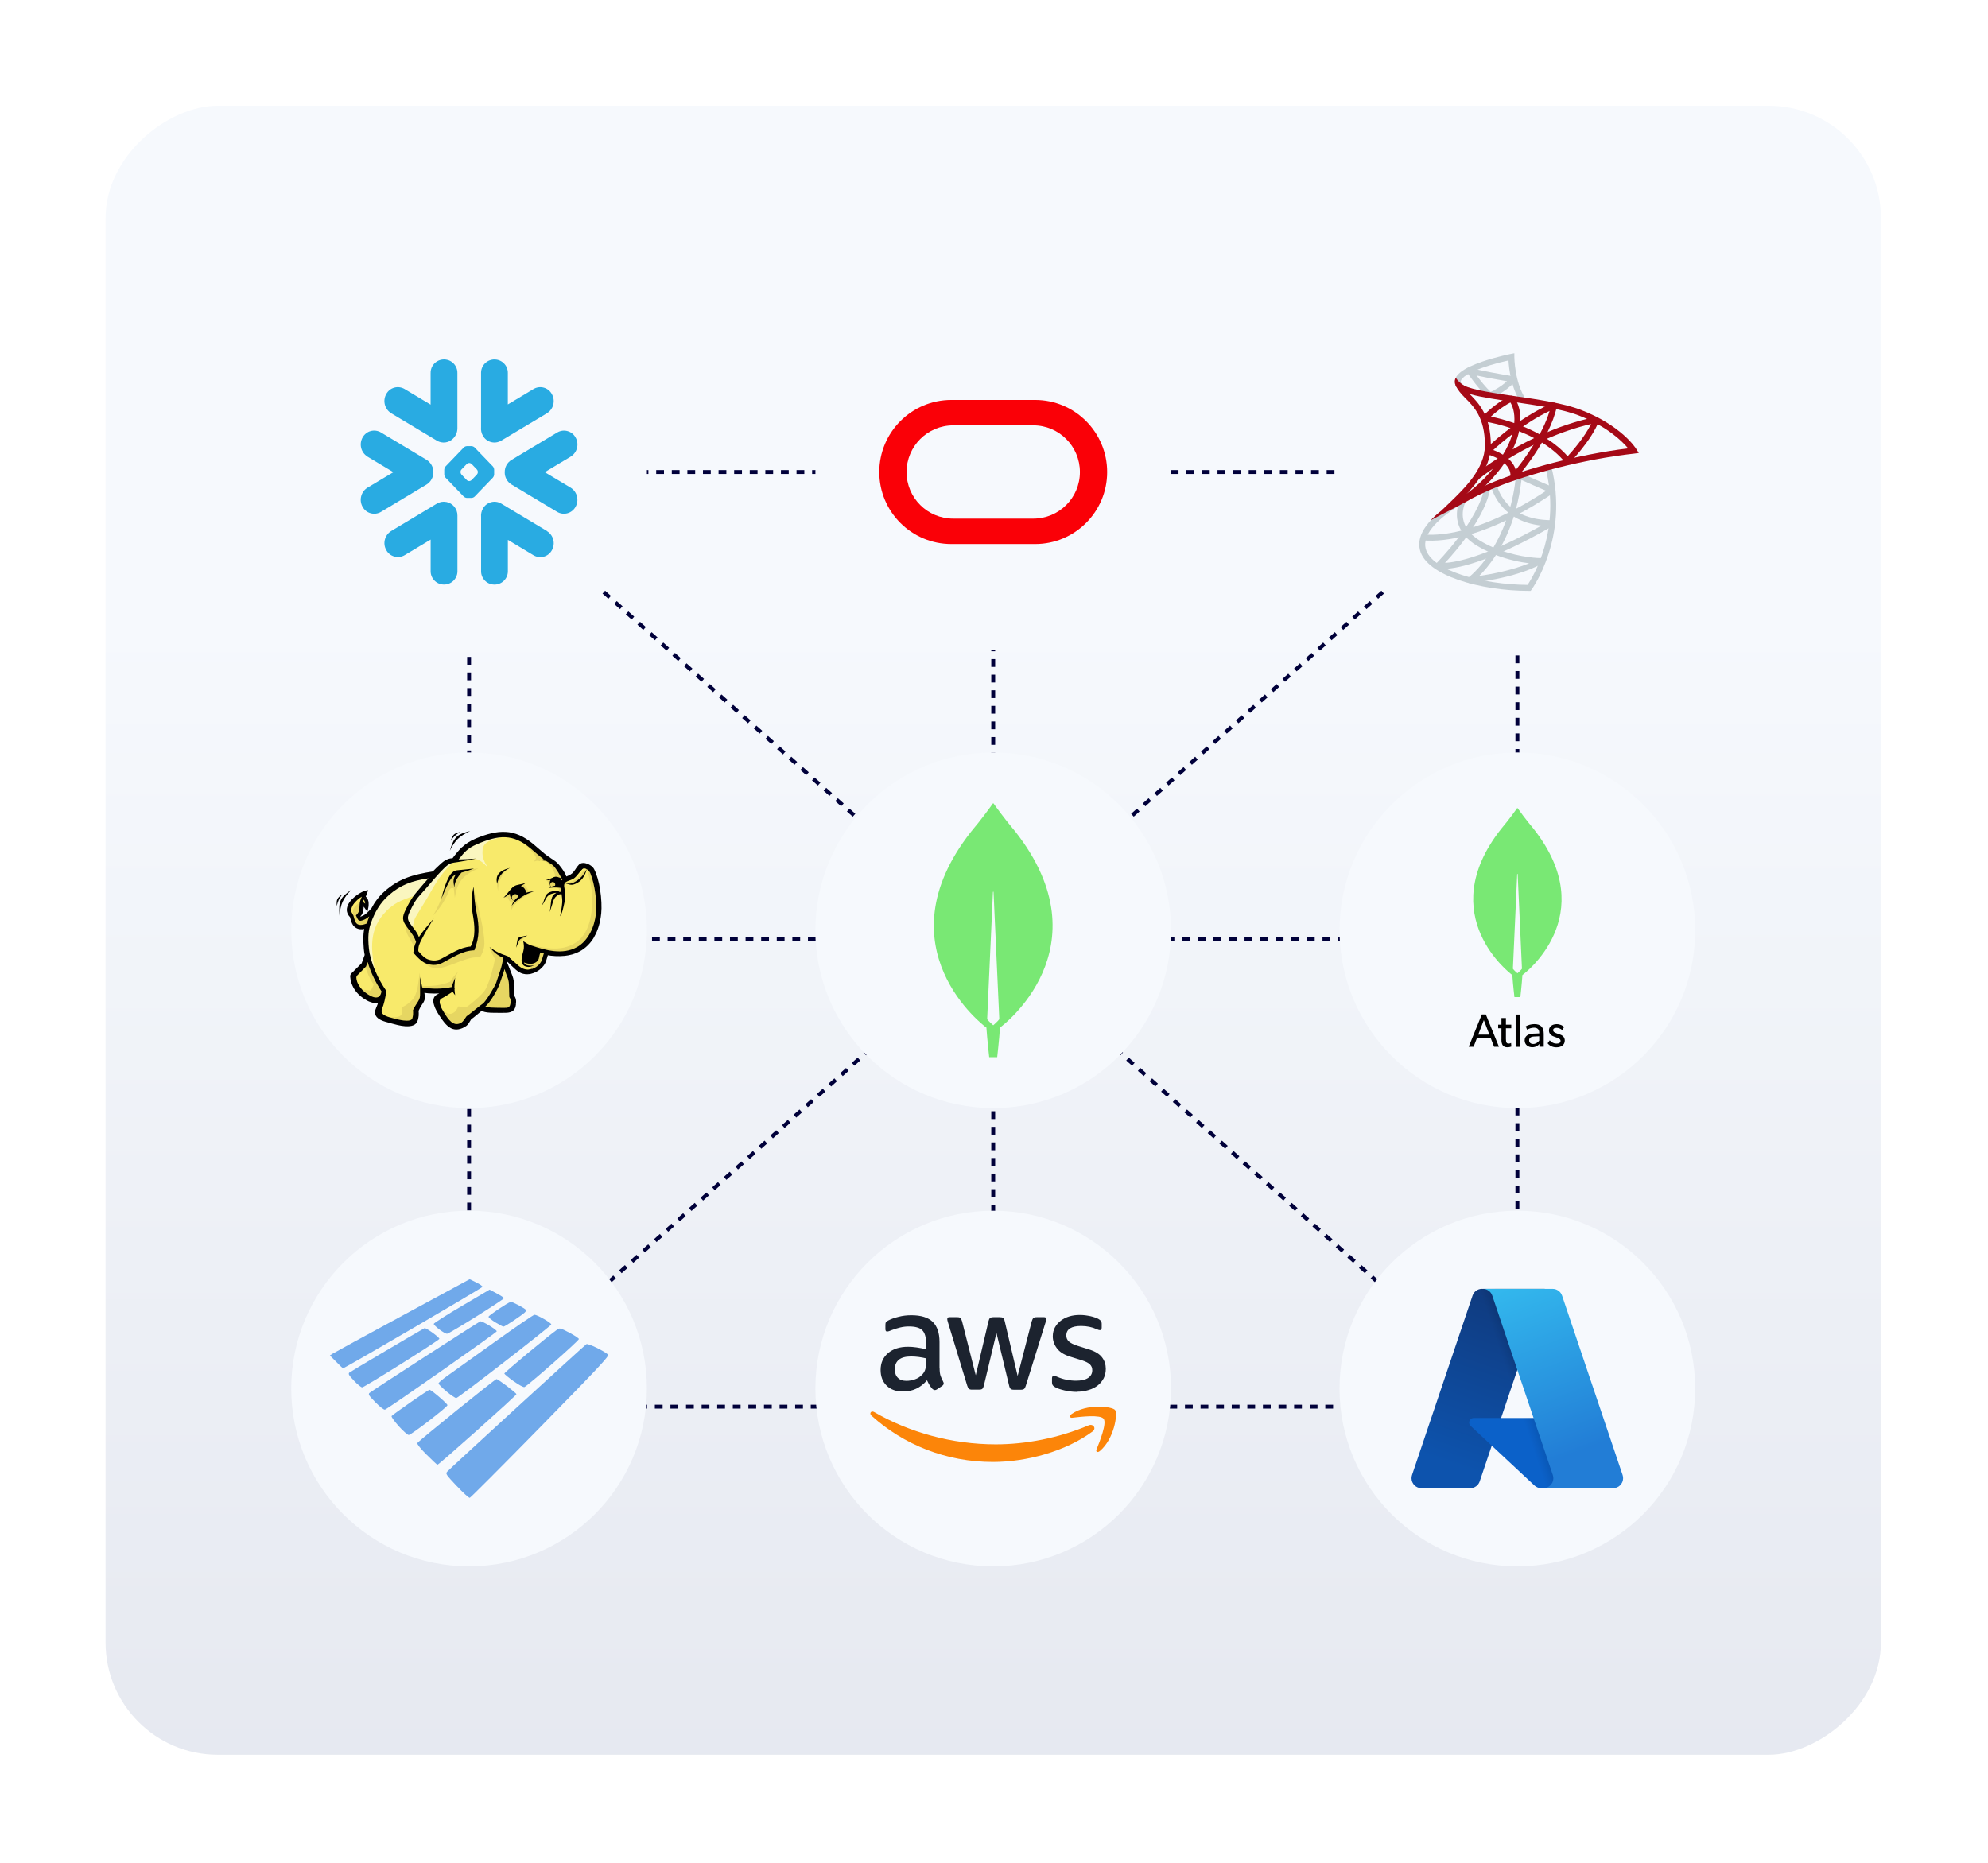 <?xml version="1.0" encoding="UTF-8"?>
<svg id="Layer_2" data-name="Layer 2" xmlns="http://www.w3.org/2000/svg" width="510" height="478" xmlns:xlink="http://www.w3.org/1999/xlink" viewBox="0 0 510 478">
  <defs>
    <linearGradient id="linear-gradient" x1="254.8" y1="158.2" x2="254.8" y2="2258.35" gradientTransform="translate(16.13 493.47) rotate(-90)" gradientUnits="userSpaceOnUse">
      <stop offset="0" stop-color="#f6f9fd"/>
      <stop offset="1" stop-color="#8486a3"/>
    </linearGradient>
    <filter id="drop-shadow-1" x="0" y="0" width="510" height="478" filterUnits="userSpaceOnUse">
      <feOffset dx="0" dy="0"/>
      <feGaussianBlur result="blur" stdDeviation="9"/>
      <feFlood flood-color="#00003a" flood-opacity=".1"/>
      <feComposite in2="blur" operator="in"/>
      <feComposite in="SourceGraphic"/>
    </filter>
    <filter id="drop-shadow-2" x="182" y="48" width="146" height="146" filterUnits="userSpaceOnUse">
      <feOffset dx="0" dy="0"/>
      <feGaussianBlur result="blur-2" stdDeviation="9"/>
      <feFlood flood-color="#00003a" flood-opacity=".15"/>
      <feComposite in2="blur-2" operator="in"/>
      <feComposite in="SourceGraphic"/>
    </filter>
    <filter id="drop-shadow-3" x="316" y="48" width="146" height="146" filterUnits="userSpaceOnUse">
      <feOffset dx="0" dy="0"/>
      <feGaussianBlur result="blur-3" stdDeviation="9"/>
      <feFlood flood-color="#00003a" flood-opacity=".15"/>
      <feComposite in2="blur-3" operator="in"/>
      <feComposite in="SourceGraphic"/>
    </filter>
    <filter id="drop-shadow-4" x="47" y="48" width="146" height="146" filterUnits="userSpaceOnUse">
      <feOffset dx="0" dy="0"/>
      <feGaussianBlur result="blur-4" stdDeviation="9"/>
      <feFlood flood-color="#00003a" flood-opacity=".15"/>
      <feComposite in2="blur-4" operator="in"/>
      <feComposite in="SourceGraphic"/>
    </filter>
    <filter id="drop-shadow-5" x="47" y="166" width="146" height="146" filterUnits="userSpaceOnUse">
      <feOffset dx="0" dy="0"/>
      <feGaussianBlur result="blur-5" stdDeviation="9"/>
      <feFlood flood-color="#00003a" flood-opacity=".15"/>
      <feComposite in2="blur-5" operator="in"/>
      <feComposite in="SourceGraphic"/>
    </filter>
    <filter id="drop-shadow-6" x="182" y="166" width="146" height="146" filterUnits="userSpaceOnUse">
      <feOffset dx="0" dy="0"/>
      <feGaussianBlur result="blur-6" stdDeviation="9"/>
      <feFlood flood-color="#00003a" flood-opacity=".15"/>
      <feComposite in2="blur-6" operator="in"/>
      <feComposite in="SourceGraphic"/>
    </filter>
    <filter id="drop-shadow-7" x="316" y="166" width="146" height="146" filterUnits="userSpaceOnUse">
      <feOffset dx="0" dy="0"/>
      <feGaussianBlur result="blur-7" stdDeviation="9"/>
      <feFlood flood-color="#00003a" flood-opacity=".15"/>
      <feComposite in2="blur-7" operator="in"/>
      <feComposite in="SourceGraphic"/>
    </filter>
    <filter id="drop-shadow-8" x="47" y="283" width="146" height="146" filterUnits="userSpaceOnUse">
      <feOffset dx="0" dy="0"/>
      <feGaussianBlur result="blur-8" stdDeviation="9"/>
      <feFlood flood-color="#00003a" flood-opacity=".15"/>
      <feComposite in2="blur-8" operator="in"/>
      <feComposite in="SourceGraphic"/>
    </filter>
    <filter id="drop-shadow-9" x="182" y="283" width="146" height="146" filterUnits="userSpaceOnUse">
      <feOffset dx="0" dy="0"/>
      <feGaussianBlur result="blur-9" stdDeviation="9"/>
      <feFlood flood-color="#00003a" flood-opacity=".15"/>
      <feComposite in2="blur-9" operator="in"/>
      <feComposite in="SourceGraphic"/>
    </filter>
    <filter id="drop-shadow-10" x="316" y="283" width="146" height="146" filterUnits="userSpaceOnUse">
      <feOffset dx="0" dy="0"/>
      <feGaussianBlur result="blur-10" stdDeviation="9"/>
      <feFlood flood-color="#00003a" flood-opacity=".15"/>
      <feComposite in2="blur-10" operator="in"/>
      <feComposite in="SourceGraphic"/>
    </filter>
    <linearGradient id="linear-gradient-2" x1="672.92" y1="3805.81" x2="662.25" y2="3837.35" gradientTransform="translate(-665.38 -5612.12) scale(1.56)" gradientUnits="userSpaceOnUse">
      <stop offset="0" stop-color="#103778"/>
      <stop offset="1" stop-color="#0d53ad"/>
    </linearGradient>
    <linearGradient id="linear-gradient-3" x1="676.26" y1="3820.51" x2="673.79" y2="3821.34" gradientTransform="translate(-665.38 -5612.12) scale(1.56)" gradientUnits="userSpaceOnUse">
      <stop offset="0" stop-color="#000" stop-opacity=".3"/>
      <stop offset=".07" stop-color="#000" stop-opacity=".2"/>
      <stop offset=".32" stop-color="#000" stop-opacity=".1"/>
      <stop offset=".62" stop-color="#000" stop-opacity=".05"/>
      <stop offset="1" stop-color="#000" stop-opacity="0"/>
    </linearGradient>
    <linearGradient id="linear-gradient-4" x1="674.98" y1="3804.86" x2="686.7" y2="3836.08" gradientTransform="translate(-665.38 -5612.12) scale(1.56)" gradientUnits="userSpaceOnUse">
      <stop offset="0" stop-color="#35bff0"/>
      <stop offset="1" stop-color="#227dd6"/>
    </linearGradient>
  </defs>
  <g id="Dimensions">
    <g>
      <rect x="43.26" y="10.94" width="423.07" height="455.45" rx="28.8" ry="28.8" transform="translate(493.47 -16.13) rotate(90)" fill="url(#linear-gradient)" filter="url(#drop-shadow-1)"/>
      <rect x="120.34" y="121.1" width="268.93" height="239.79" fill="none" stroke="#00003a" stroke-dasharray="2 2" stroke-miterlimit="10"/>
      <line x1="120.34" y1="360.89" x2="389.27" y2="121.1" fill="none" stroke="#00003a" stroke-dasharray="2 2" stroke-miterlimit="10"/>
      <line x1="389.27" y1="360.89" x2="120.34" y2="121.1" fill="none" stroke="#00003a" stroke-dasharray="2 2" stroke-miterlimit="10"/>
      <line x1="254.8" y1="121.1" x2="254.8" y2="360.89" fill="none" stroke="#00003a" stroke-dasharray="2 2" stroke-miterlimit="10"/>
      <line x1="389.27" y1="241" x2="120.34" y2="241" fill="none" stroke="#00003a" stroke-dasharray="2 2" stroke-miterlimit="10"/>
      <circle cx="254.8" cy="121.1" r="45.62" fill="#f6f9fd" filter="url(#drop-shadow-2)"/>
      <path d="M244.06,139.58c-10.2,0-18.49-8.26-18.49-18.47s8.28-18.5,18.49-18.5h21.49c10.21,0,18.48,8.29,18.48,18.5s-8.28,18.47-18.48,18.47h-21.49ZM265.07,133.06c6.61,0,11.97-5.34,11.97-11.95s-5.35-11.98-11.97-11.98h-20.53c-6.61,0-11.97,5.37-11.97,11.98s5.36,11.95,11.97,11.95h20.53Z" fill="#fa0007" fill-rule="evenodd"/>
      <circle cx="389.27" cy="121.1" r="45.62" fill="#f6f9fd" filter="url(#drop-shadow-3)"/>
      <path d="M390.13,103.24c-2.49-3.73-3.03-8.72-3.14-10.77-6.32,1.37-12.61,3.82-12.24,5.63.05.23.33.5.81.77l-.74,1.33c-.91-.51-1.42-1.1-1.56-1.8-.41-2.04,1.91-3.89,7.08-5.65,3.53-1.2,7.09-1.92,7.24-1.95l.91-.18v.93c0,.06.04,6.54,2.92,10.86l-1.27.84Z" fill="#c4ced3"/>
      <path d="M392.68,151.6h-.38c-12.49,0-26.39-3.92-28.03-10.49-1-4.01,2.27-8.44,9.47-12.81l.79,1.3c-6.48,3.93-9.6,7.88-8.79,11.14,1.43,5.7,14.6,9.25,26.15,9.33,1.37-2.05,8.75-14.12,4.54-30.3l1.47-.38c4.8,18.43-4.91,31.76-5,31.9l-.23.31Z" fill="#c4ced3"/>
      <path d="M370.08,145.97c-.82,0-1.23-.09-1.3-.11-.27-.07-.48-.27-.55-.54-.07-.27,0-.55.2-.74.11-.11,10.97-10.99,12.44-19.78l1.5.25c-1.26,7.57-8.71,16.19-11.67,19.37,2.96-.17,10.42-1.55,24.75-9.57-11.18-1.23-12.95-10.18-12.97-10.27l1.5-.28c.07.38,1.87,9.16,14.09,9.16h.01c.35,0,.65.23.73.56.09.33-.05.68-.35.86-17.13,9.92-25.43,11.09-28.38,11.09Z" fill="#c4ced3"/>
      <path d="M377.09,149.62c-.32,0-.6-.2-.71-.5-.12-.32-.01-.69.27-.89.05-.04,2.76-2.04,5.65-6.45-1.11-.49-2.23-1.06-3.35-1.73-1.35-.81-2.38-1.68-3.14-2.58-3.92,1.03-7.53,1.44-10.71,1.17l.13-1.52c2.86.24,6.11-.1,9.64-.98-2.4-4.1-.2-8.16-.17-8.22l1.33.74c-.1.19-1.93,3.61.38,7.06,3.36-.96,6.93-2.39,10.64-4.24.85-2.8,1.52-5.98,1.87-9.57.02-.25.16-.46.38-.59s.47-.13.7-.03c.05.02,4.98,2.27,8.54,3.74.26.11.44.35.47.63.03.28-.1.55-.33.71-3.49,2.38-6.96,4.44-10.33,6.16-1.07,3.39-2.39,6.22-3.75,8.52,5.64,2.11,10.54,2.14,10.6,2.14.35,0,.65.23.74.57s-.06.69-.37.86c-6.92,3.84-17.94,4.93-18.4,4.97-.02,0-.05,0-.07,0ZM383.77,142.4c-1.59,2.46-3.14,4.23-4.31,5.38,3.05-.45,8.39-1.43,12.82-3.26-2.12-.26-5.19-.84-8.51-2.12ZM377.46,137.01c.6.6,1.35,1.18,2.27,1.74,1.12.67,2.26,1.25,3.38,1.73,1.15-1.93,2.29-4.24,3.27-6.96-3.08,1.47-6.07,2.64-8.92,3.5ZM390.31,123.14c-.31,2.7-.79,5.15-1.39,7.39,2.53-1.35,5.11-2.89,7.72-4.61-2.36-1-4.96-2.16-6.32-2.78Z" fill="#c4ced3"/>
      <path d="M382.27,102.21c-.18,0-.36-.06-.5-.18-2.45-2.1-5.34-6.38-5.47-6.56-.2-.29-.17-.68.07-.94.23-.26.62-.32.93-.16.02,0,1.43.59,11,2.18.28.05.5.24.59.5.09.26.03.55-.15.76-2.68,2.98-6.07,4.29-6.21,4.34-.09.03-.18.05-.27.05ZM378.8,96.33c.96,1.29,2.35,3.04,3.62,4.22.78-.36,2.53-1.25,4.18-2.74-3.94-.67-6.34-1.15-7.8-1.48Z" fill="#c4ced3"/>
      <path d="M388.24,123.24c-.1,0-.21-.02-.31-.06-.3-.13-.49-.45-.45-.78.45-4.19-5.98-5.87-6.05-5.89-.27-.07-.48-.27-.55-.54s0-.55.2-.74c.32-.32,7.83-7.77,17.27-11.87.26-.11.56-.07.79.11.22.18.32.47.27.75-1.81,8.76-10.23,18.36-10.59,18.76-.15.17-.36.26-.57.26ZM383.08,115.45c1.8.68,4.97,2.25,5.77,5.12,2.21-2.76,6.92-9.11,8.68-15.14-6.69,3.22-12.32,8.07-14.45,10.03Z" fill="#a50916"/>
      <path d="M374.88,129.28l-.72-1.34c2.87-1.55,6.16-4.39,8.85-7.7-2.29,1.57-3.61,2.64-3.65,2.68l-.97-1.17c.06-.05,2.69-2.21,7.06-4.91,1.2-1.93,2.12-3.91,2.6-5.82.08-.32.15-.64.21-.94-2.93-1.05-5.64-1.67-7.5-1.93-.28-.04-.52-.23-.61-.5-.09-.27-.03-.57.16-.77.13-.14,3.23-3.46,7.09-5.28.3-.14.66-.07.89.17.1.11,2.2,2.46,1.66,7.32,1.76.69,3.57,1.52,5.32,2.51,4.21-1.89,8.98-3.59,14.07-4.62.26-.05.55.04.73.26.18.21.23.51.13.77-1.98,5.08-7.3,10.5-7.52,10.73-.15.16-.36.23-.58.23-.22-.01-.42-.12-.56-.29-1.71-2.15-3.94-3.92-6.35-5.37-3.32,1.53-6.25,3.17-8.66,4.65-3.08,4.81-7.73,9.22-11.64,11.33ZM396.85,112.57c1.97,1.27,3.8,2.76,5.31,4.49,1.26-1.37,4.29-4.83,6.01-8.27-4.04.93-7.86,2.28-11.32,3.77ZM389.7,110.63c-.05.25-.11.5-.17.76-.32,1.28-.83,2.59-1.48,3.9,1.67-.95,3.52-1.94,5.52-2.89-1.28-.68-2.58-1.27-3.86-1.77ZM382.46,106.89c1.69.33,3.78.88,6.01,1.66.23-2.81-.53-4.53-.99-5.29-2.1,1.09-3.93,2.63-5.02,3.64Z" fill="#a50916"/>
      <path d="M382.46,114.25c0,6.68-5.56,11.98-9.57,15.85-.67.66-2.94.76-2.94.76.56-.58,1.2-1.19,1.89-1.84,3.81-3.69,9.1-8.74,9.1-14.77,0-7.15-2.88-9.97-5.15-12.23-1.01-1.02-1.86-2-2.38-3.19l.47-.2c.52.23,1.11.49,1.57.69.37.53.85,1.05,1.42,1.62,2.33,2.33,5.59,5.53,5.59,13.31Z" fill="#a50916"/>
      <path d="M420.4,116.22s-.92.13-1.18.16c-13.35,1.48-27.13,5.32-35.02,8.48-2.85,1.14-5.81,2.53-8.51,4.09-.02.02-.03.02-.06.03-1.59.91-5.44,2.8-8.57,4.47,4.57-4.86,13.14-8.61,16.56-9.99,7.73-3.09,21.01-6.83,34.07-8.43-1.54-1.8-5.31-5.61-12.71-8.45-4.33-1.68-10.91-2.62-16.72-3.46-9.24-1.33-14.5-2.21-15-4.73-.11-.5-.03-1.01.2-1.49.5.82,1.22,1.4,1.69,1.74.23.15.4.24.46.27l.02.02c2.16,1.14,8,1.98,12.87,2.68,5.88.85,12.55,1.81,17.04,3.54,10.47,4.04,14.09,9.82,14.24,10.06.14.23.63,1.01.63,1.01Z" fill="#a50916"/>
      <circle cx="120.34" cy="121.1" r="45.62" fill="#f6f9fd" filter="url(#drop-shadow-4)"/>
      <path d="M100.35,106.02l11.74,7.04c1.34.8,3.06.58,4.14-.54.71-.69,1.11-1.64,1.11-2.63v-14.11c.05-1.26-.6-2.44-1.68-3.09-1.08-.64-2.43-.64-3.51,0-1.08.64-1.73,1.83-1.68,3.09v8.03l-6.67-4c-.79-.47-1.75-.6-2.64-.36-.89.24-1.64.85-2.08,1.66-.95,1.72-.4,3.86,1.26,4.89M128.58,113.06l11.74-7.04c1.66-1.03,2.22-3.19,1.26-4.9-.88-1.65-2.94-2.27-4.58-1.38-.04.02-.09.05-.13.07l-6.59,3.95v-7.98c.07-1.9-1.41-3.49-3.31-3.56-1.9-.07-3.49,1.41-3.56,3.31,0,.08,0,.17,0,.25v13.83c-.07.74.08,1.49.45,2.14.44.82,1.19,1.42,2.08,1.66.89.25,1.85.12,2.64-.36M118.13,121.07c.01-.23.1-.45.25-.61l1.37-1.43c.16-.15.37-.24.59-.25h.05c.22.01.43.1.59.25l1.37,1.43c.15.17.24.39.25.61v.05c-.01.23-.1.44-.25.62l-1.37,1.43c-.16.15-.37.24-.59.26h-.05c-.22-.01-.43-.1-.59-.26l-1.37-1.43c-.15-.17-.23-.39-.25-.62v-.06ZM113.97,120.49v1.23c.02.31.13.6.34.84l4.66,4.84c.22.21.51.33.81.35h1.18c.3-.02.59-.14.81-.35l4.66-4.84c.2-.23.32-.53.34-.84v-1.23c-.02-.31-.13-.6-.34-.84l-4.66-4.84c-.22-.21-.51-.33-.81-.35h-1.18c-.3.02-.59.14-.81.35l-4.66,4.85c-.2.23-.32.53-.34.84M94.27,117.15l6.65,3.99-6.65,3.98c-1.66,1.03-2.22,3.19-1.26,4.9.44.82,1.19,1.42,2.08,1.66.89.25,1.84.12,2.64-.35l11.74-7.04c1.08-.69,1.72-1.88,1.72-3.15,0-1.27-.65-2.46-1.72-3.15l-11.74-7.04c-.79-.47-1.75-.6-2.64-.36-.89.24-1.64.85-2.08,1.66-.95,1.72-.4,3.86,1.26,4.89M129.48,121.15c-.02,1.28.63,2.47,1.72,3.14l11.74,7.04c.79.47,1.75.6,2.64.35.89-.25,1.64-.85,2.08-1.66.96-1.71.4-3.87-1.26-4.9l-6.64-3.98,6.65-3.99c1.66-1.03,2.22-3.19,1.26-4.89-.44-.82-1.19-1.42-2.08-1.66-.89-.25-1.84-.12-2.64.36l-11.74,7.04c-1.1.67-1.76,1.88-1.72,3.17M114.45,128.78c-.81-.16-1.65,0-2.36.42l-11.74,7.04c-1.66,1.03-2.22,3.19-1.26,4.89.44.82,1.19,1.42,2.08,1.66.89.25,1.84.12,2.64-.35l6.67-4v7.97c-.08,1.9,1.4,3.5,3.3,3.57,1.9.08,3.5-1.4,3.57-3.3,0-.09,0-.18,0-.27v-14.12c.03-1.72-1.2-3.21-2.89-3.52M140.33,136.24l-11.74-7.04c-.79-.47-1.75-.6-2.64-.35-.89.25-1.64.85-2.08,1.66-.36.65-.52,1.4-.45,2.14v13.77c-.08,1.9,1.4,3.5,3.3,3.57,1.9.08,3.5-1.4,3.57-3.3,0-.09,0-.18,0-.27v-7.91l6.58,3.95c.79.47,1.75.6,2.64.36.89-.24,1.64-.85,2.08-1.66.95-1.72.4-3.86-1.26-4.89" fill="#29abe2"/>
      <circle cx="120.34" cy="238.67" r="45.62" fill="#f6f9fd" filter="url(#drop-shadow-5)"/>
      <path d="M94.22,245.17c-.11.3-.22.61-.34.91l-.64-.24c.11-.3.22-.61.34-.91l.64.24ZM93.89,246.09c-.17.45-.33.91-.5,1.36l-.64-.24c.17-.45.33-.91.5-1.36l.64.24ZM93.39,247.45l-.08.12-.24-.24.32.12ZM93.31,247.57c-.37.36-.73.72-1.1,1.09l-.48-.49c.37-.36.73-.72,1.1-1.09l.48.48ZM92.21,248.66c-.32.32-.65.64-.97.96l-.48-.49c.32-.32.65-.64.97-.96l.48.49ZM91.24,249.62c-.15.15-.2.19-.24.24l-.47-.5c.1-.1.21-.2.24-.23l.48.49ZM91,249.86c-.44.42-.53.51-.4,1.26l-.68.11c-.19-1.11-.06-1.24.6-1.87l.47.5ZM90.6,251.12c.1.61.3,1.23.62,1.83l-.61.32c-.35-.67-.57-1.36-.69-2.04l.68-.11ZM91.22,252.95c.29.56.69,1.1,1.19,1.61l-.49.48c-.56-.56-.99-1.16-1.31-1.77l.61-.32ZM92.4,254.56c.64.64,1.69,1.44,2.77,1.85l-.24.64c-1.19-.45-2.32-1.31-3.02-2.01l.49-.48ZM95.18,256.41c.76.29,1.53.39,2.17.1l.28.63c-.83.37-1.78.26-2.69-.09l.24-.64ZM97.35,256.51l.66-.29-.19.7-.33-.09-.14-.31ZM97.82,256.91c-.09.31-.19.63-.3.95l-.65-.23c.11-.3.21-.61.29-.9l.66.18ZM97.52,257.86c-.11.3-.23.6-.37.9l-.62-.28c.13-.28.24-.57.35-.85l.65.23ZM97.15,258.77c-.58,1.27.03,1.94.97,2.37l-.28.62c-1.29-.59-2.12-1.51-1.31-3.28l.62.28ZM98.12,261.14c.6.27,1.33.46,2.01.64l-.17.66c-.71-.19-1.48-.38-2.12-.68l.28-.62ZM100.12,261.78c.18.05.35.09.48.13l-.17.66c-.18-.05-.33-.09-.47-.13l.17-.66ZM100.6,261.9c.82.22,2.23.63,3.49.71l-.04.69c-1.33-.08-2.78-.5-3.63-.73l.17-.66ZM104.1,262.61c1.15.07,2.17-.12,2.4-1l.66.17c-.35,1.3-1.66,1.6-3.11,1.51l.04-.69ZM106.5,261.61c.13-.46.2-.82.23-1.18l.69.06c-.03.39-.11.78-.25,1.3l-.66-.17ZM106.73,260.43c.03-.36.02-.71-.03-1.15l.68-.06c.05.5.06.88.03,1.27l-.69-.06ZM106.7,259.28l.03-.17.31.14-.34.03ZM106.73,259.11c.46-1.03.65-1.31.99-1.8l.57.39c-.31.45-.49.71-.93,1.69l-.63-.28ZM107.72,257.31c.03-.05.06-.09.15-.22l.57.38s-.09.14-.15.22l-.57-.39ZM107.87,257.09c.26-.39.38-.65.42-.92l.68.09c-.06.38-.21.73-.53,1.21l-.57-.38ZM108.29,256.17c.04-.28,0-.62-.06-1.13l.68-.08c.07.56.11.93.06,1.3l-.68-.09ZM108.23,255.04c-.02-.14-.03-.25-.04-.32l.68-.09c.02.15.03.26.04.33l-.68.08ZM108.19,254.72c0-.06-.02-.18-.05-.34l.68-.1c.01.07.03.19.05.35l-.68.09ZM108.14,254.38l-.07-.46.46.07-.05.34-.34.05ZM108.53,253.99c.97.15,1.92.22,2.87.22v.69c-.98,0-1.97-.08-2.97-.23l.1-.68ZM111.4,254.21c.95,0,1.9-.05,2.85-.17l.08.68c-.98.12-1.96.18-2.93.18v-.69ZM114.25,254.04l.21.64-.17-.3-.04-.34ZM114.46,254.68c-.55.32-1.11.61-1.81.97l-.31-.61c.7-.36,1.24-.64,1.78-.95l.34.6ZM112.65,255.65c-.05.03-.1.05-.16.08l-.31-.61c.05-.03.11-.05.16-.08l.31.61ZM112.49,255.73c-.72.37-.73,1.16-.48,1.97l-.65.2c-.35-1.12-.3-2.21.82-2.79l.31.61ZM112.01,257.7c.29.93.91,1.91,1.29,2.51l-.57.37c-.41-.63-1.06-1.66-1.37-2.67l.65-.2ZM113.31,260.21c.81,1.25,1.57,2.3,2.45,2.84l-.36.58c-.99-.61-1.81-1.73-2.67-3.05l.57-.37ZM115.76,263.05c.83.51,1.8.56,3.08-.14l.32.61c-1.53.83-2.72.76-3.76.12l.36-.58ZM118.84,262.91c.61-.33.81-.69,1.08-1.17l.6.34c-.33.58-.58,1.01-1.36,1.43l-.32-.61ZM119.93,261.74c.11-.19.23-.4.4-.66l.57.38c-.14.21-.26.42-.37.62l-.6-.34ZM120.33,261.08l.12-.11.16.3-.28-.19ZM120.45,260.97c.2-.11,1.06-.82,1.89-1.5l.44.53c-.86.71-1.75,1.44-2,1.58l-.33-.6ZM122.34,259.46c.43-.35.85-.7,1.07-.88l.43.54c-.4.32-.73.6-1.06.87l-.44-.53ZM123.41,258.58l.26-.21.22.26-.26.22-.22-.27ZM123.89,258.63c.14.16.35.27.65.34l-.16.67c-.44-.11-.78-.27-1.02-.56l.53-.44ZM124.54,258.97c.34.08.78.12,1.32.16l-.05.69c-.56-.04-1.03-.08-1.43-.18l.16-.67ZM125.86,259.13c.42.03,1.77.03,2.64.03v.69c-.89,0-2.26,0-2.69-.03l.05-.69ZM128.49,259.16c.28,0,.5,0,.64,0v.69c-.14,0-.37,0-.64,0v-.69h0ZM129.14,259.16c.81,0,1.45-.03,1.88-.27l.34.6c-.56.32-1.3.37-2.22.36v-.69s0,0,0,0ZM131.01,258.89c.39-.22.62-.65.68-1.46l.69.05c-.08,1.07-.43,1.67-1.03,2.01l-.34-.6ZM131.69,257.42c.03-.42.04-.66-.01-.88l.67-.15c.07.3.06.59.03,1.07l-.69-.05ZM131.68,256.55c-.05-.21-.16-.43-.36-.8l.6-.34c.24.42.36.68.43.98l-.67.15ZM131.32,255.75l-.04-.16h.34s-.3.16-.3.16ZM131.28,255.59c-.01-.49-.03-.99-.04-1.48l.69-.02c.01.49.03.98.04,1.48l-.69.02ZM131.24,254.12c-.01-.49-.03-.99-.04-1.48l.69-.02c.01.49.03.98.04,1.48l-.69.02ZM131.2,252.64c-.01-.53-.07-.95-.18-1.37l.66-.17c.12.46.18.93.2,1.52l-.69.02ZM131.02,251.27c-.11-.42-.26-.83-.47-1.34l.63-.27c.22.53.39.97.51,1.44l-.66.17ZM130.55,249.94c-.15-.36-.28-.7-.4-1.04l.64-.24c.12.32.24.65.39,1.01l-.63.27ZM130.79,248.66h0s-.32.12-.32.12l.32-.12ZM130.14,248.89c-.2-.53-.39-1.04-.67-1.59l.61-.31c.29.58.49,1.11.7,1.66l-.64.24ZM129.48,247.3l-.03-.21.34.06-.31.15ZM129.45,247.09c.03-.19.06-.37.08-.53l.68.09c-.03.21-.06.4-.09.56l-.68-.12ZM129.53,246.56c.02-.15.04-.33.06-.55l.69.06c-.01.16-.04.36-.07.58l-.68-.09ZM129.59,246.01l.06-.72.52.5-.24.25-.34-.03ZM130.17,245.79c.34.32.67.65,1.01.97l-.47.5c-.34-.32-.67-.65-1.01-.97l.47-.5ZM131.18,246.76l.75.73-.47.5-.75-.73.47-.5ZM131.93,247.48c.54.52,1.04,1,1.59,1.33l-.35.59c-.62-.36-1.14-.87-1.72-1.42l.47-.5ZM133.52,248.81c.53.31,1.13.49,1.91.46l.03.69c-.93.04-1.65-.17-2.29-.55l.35-.59ZM135.43,249.27c.84-.04,1.74-.4,2.5-.96l.41.55c-.86.63-1.9,1.04-2.87,1.09l-.03-.69ZM137.93,248.31c.72-.53,1.29-1.23,1.52-2l.66.2c-.28.91-.94,1.74-1.77,2.35l-.41-.55ZM139.45,246.31c.08-.26.16-.53.24-.79l.66.2c-.08.26-.16.53-.24.79l-.66-.2ZM139.69,245.52c.09-.31.19-.62.28-.92l.66.2c-.09.31-.19.62-.28.92l-.66-.2ZM139.97,244.6l.09-.29.3.06-.06.34-.33-.1ZM140.36,244.36c1.39.26,2.9.35,4.36.2l.07.68c-1.52.16-3.1.06-4.55-.21l.13-.67ZM144.72,244.56c1.28-.13,2.51-.46,3.57-1.02l.32.61c-1.14.61-2.46.95-3.82,1.1l-.07-.68ZM148.29,243.54c1.55-.83,2.72-2.05,3.56-3.5l.6.34c-.9,1.56-2.16,2.88-3.83,3.77l-.32-.61ZM151.84,240.04h0s.3.17.3.17l-.3-.17h0ZM151.84,240.03c.96-1.66,1.5-3.62,1.7-5.64l.68.06c-.21,2.12-.78,4.17-1.79,5.92l-.6-.34ZM153.54,234.4c.17-1.64.07-3.89-.27-6.06l.68-.11c.35,2.22.45,4.53.28,6.23l-.68-.06ZM153.27,228.34c-.3-1.91-.8-3.76-1.49-5.08l.61-.32c.72,1.38,1.24,3.31,1.56,5.29l-.68.11ZM151.78,223.26c-.05-.1-.14-.22-.26-.33l.48-.49c.17.16.3.34.39.5l-.61.32ZM151.52,222.93c-.29-.29-.73-.57-1.18-.72l.22-.65c.55.19,1.08.52,1.44.88l-.48.49ZM150.34,222.21c-.42-.14-.84-.18-1.15-.03l-.32-.61c.49-.25,1.1-.21,1.68-.01l-.22.65ZM149.19,222.18c-.06.03-.12.08-.17.13l-.49-.48c.11-.11.22-.19.35-.26l.32.61ZM149.02,222.31c-.28.28-.53.64-.77,1l-.57-.39c.27-.39.53-.78.85-1.1l.49.48ZM148.25,223.31c-.32.47-.65.95-1.07,1.31l-.44-.52c.36-.31.66-.74.95-1.17l.57.39ZM147.17,224.63c-.52.44-1.12.68-1.67.9l-.25-.64c.51-.2,1.05-.42,1.48-.79l.44.52ZM145.5,225.53c-.1.04-.19.08-.25.1l-.26-.64c.11-.04.18-.07.26-.1l.25.64ZM145.25,225.63l-.33.13-.12-.33.32-.12.13.32ZM144.8,225.43c-.22-.6-.49-1.13-.81-1.64l.58-.36c.34.54.63,1.11.87,1.77l-.64.24ZM143.99,223.8c-.32-.51-.68-.98-1.08-1.45l.53-.44c.42.5.8,1,1.13,1.53l-.58.36ZM142.91,222.34c-.31-.36-.6-.64-.92-.88l.42-.54c.36.27.69.58,1.03.99l-.53.44ZM141.99,221.46c-.32-.24-.68-.47-1.11-.74l.36-.58c.43.27.8.5,1.16.78l-.42.54ZM140.88,220.72c-1.2-.75-2.2-1.63-3.22-2.53l.45-.52c1,.88,1.98,1.74,3.14,2.46l-.36.58ZM137.66,218.19c-.43-.38-.86-.76-1.35-1.16l.44-.53c.45.37.91.77,1.36,1.17l-.45.52ZM136.31,217.03c-2.27-1.87-4.36-2.77-6.59-2.91l.04-.69c2.38.15,4.6,1.1,6.99,3.07l-.44.53ZM129.71,214.12c-2.25-.14-4.65.49-7.49,1.69l-.27-.63c2.95-1.24,5.44-1.89,7.8-1.74l-.04.69ZM122.22,215.81c-1.34.57-2.34,1.23-3.2,2.03l-.46-.5c.92-.85,1.98-1.56,3.4-2.16l.27.63ZM119.02,217.83c-.87.8-1.62,1.75-2.45,2.87l-.55-.41c.86-1.15,1.63-2.12,2.54-2.97l.46.5ZM116.57,220.71l-.1.13h-.16s-.02-.33-.02-.33l.27.2ZM116.31,220.85c-.48.02-.88.08-1.27.24l-.25-.64c.48-.19.95-.26,1.49-.29l.03.69ZM115.03,221.09c-.4.16-.82.43-1.33.88l-.45-.51c.57-.51,1.05-.81,1.53-1l.25.64ZM113.71,221.97c-.39.35-.77.7-1.15,1.06l-.48-.49c.38-.36.77-.73,1.17-1.09l.45.51ZM112.56,223.03h0s-.24-.25-.24-.25l.24.25ZM112.55,223.03c-.37.36-.73.73-1.09,1.1l-.5-.47c.36-.38.73-.75,1.11-1.12l.47.5ZM111.46,224.13l-.19.1-.05-.34.25.24ZM111.27,224.23c-2.68.43-4.86.9-6.8,1.65l-.25-.64c1.98-.77,4.2-1.25,6.94-1.68l.11.68ZM104.47,225.88c-1.92.75-3.62,1.77-5.37,3.32l-.45-.51c1.81-1.61,3.58-2.67,5.58-3.45l.25.64ZM99.1,229.2c-.71.63-1.32,1.29-1.85,1.99l-.54-.42c.56-.73,1.2-1.43,1.94-2.08l.45.51ZM97.25,231.19c-.53.7-.99,1.44-1.39,2.22l-.61-.31c.42-.82.9-1.59,1.46-2.32l.54.42ZM95.86,233.41l-.05.07-.25-.23.31.16ZM95.81,233.48c-.39.43-.78.87-1.2,1.24l-.46-.51c.4-.36.77-.78,1.15-1.19l.51.46ZM94.61,234.72c-.44.39-.91.73-1.46.94l-.25-.64c.46-.18.87-.47,1.25-.81l.46.51ZM93.15,235.66h0l-.12-.32.12.32ZM93.15,235.66c-.44.17-.66.25-.9.15l.27-.63s.12-.06.39-.16l.24.64ZM92.25,235.81h0s.13-.32.13-.32l-.13.32ZM92.25,235.81c-.26-.11-.33-.32-.49-.75l.64-.24c.09.24.09.34.11.35l-.27.63ZM91.76,235.07l-.09-.24.21-.16.2.27-.32.12ZM91.88,234.67c.63-.47.69-1.42.75-2.33l.69.04c-.07,1.06-.14,2.17-1.02,2.83l-.41-.55ZM92.62,232.35c0-.12.02-.24.02-.33l.69.05c0,.12-.02.22-.02.32l-.69-.04ZM92.65,232.02l.02-.33.33.02-.02.34-.34-.02ZM93.01,231.7c.57.03.82.43,1.1.86l-.58.37c-.18-.28-.34-.53-.56-.54l.03-.69ZM94.11,232.56c.08.12.16.24.24.35l-.54.43c-.11-.13-.2-.27-.28-.41l.58-.37ZM94.42,233.2l-.16.7-.45-.56.27-.21.33.07ZM93.75,233.05c.12-.52.2-1.2.08-1.75l.67-.15c.15.68.06,1.46-.08,2.05l-.67-.15ZM93.83,231.3c-.08-.35-.25-.66-.57-.82l.31-.61c.52.27.8.74.92,1.28l-.67.15ZM93.26,230.47l-.27-.14.11-.28.32.12-.16.31ZM93.09,230.05c.05-.14.12-.32.2-.52l.64.25c-.06.15-.12.3-.19.51l-.64-.24ZM93.29,229.53c.1-.26.2-.52.31-.83l.65.23c-.1.28-.21.57-.33.86l-.64-.25ZM93.87,228.47l.58-.1-.19.55-.32-.11-.06-.34ZM93.99,229.15c-.66.12-2.13.94-3.19,2.04l-.5-.47c1.16-1.2,2.8-2.11,3.57-2.24l.12.68ZM90.8,231.19c-.38.4-.71.83-.92,1.27l-.62-.29c.24-.52.61-1.01,1.04-1.46l.5.47ZM89.88,232.46c-.2.42-.29.85-.21,1.27l-.68.12c-.1-.56.02-1.13.27-1.67l.62.29ZM89.67,233.72c.07.38.27.76.65,1.13l-.47.5c-.5-.48-.76-.99-.85-1.51l.68-.12ZM90.32,234.85l.1.17-.33.08.24-.25ZM90.42,235.02c.09.35.17.65.25.92l-.65.2c-.09-.28-.17-.6-.26-.97l.66-.16ZM90.67,235.94c.08.26.17.49.28.72l-.62.29c-.12-.26-.22-.52-.32-.81l.65-.2ZM90.95,236.67c.25.51.64.83,1.09.97l-.21.65c-.62-.2-1.16-.63-1.5-1.33l.62-.29ZM92.03,237.64c.53.17,1.14.12,1.71-.11l.25.64c-.71.28-1.49.34-2.16.12l.21-.65ZM93.74,237.53l.6-.23-.14.62-.33-.07-.12-.32ZM94.2,237.92c-.16.74-.26,1.52-.29,2.4l-.69-.02c.03-.92.14-1.73.31-2.52l.67.14ZM93.91,240.32c-.03.88,0,1.86.1,3.02l-.69.06c-.1-1.17-.13-2.18-.1-3.1l.69.02ZM94.01,243.34c.03.29.06.57.09.81l-.68.09c-.04-.31-.08-.59-.1-.85l.69-.06ZM94.1,244.15c.04.27.09.55.14.84l-.67.13c-.06-.29-.1-.58-.15-.88l.68-.09ZM94.24,244.99v.18s-.34-.12-.34-.12"/>
      <polygon points="111.4 224.44 106.89 225.17 102.76 226.98 99.26 229.18 95.93 233.25 94.05 235.24 92.23 235.91 91.75 234.73 92.59 233.52 92.78 231.81 93.34 231.83 93.96 232.39 93.79 230.65 93.11 230.19 93.13 229.52 91.51 230.44 90.05 232.17 89.74 233.71 90.37 234.95 90.95 237.05 92.14 237.61 93.39 237.55 94.58 236.86 93.79 240.87 94.58 245.33 93.71 247.39 90.86 250.46 91.36 252.3 92.71 254.42 95.26 256.21 96.61 256.4 98.11 256.45 97.17 260.29 100.62 261.71 104.91 262.27 106.38 261.31 106.49 258.71 108.13 256 108.24 253.86 112.19 254.14 115.86 253.8 112.19 256 112.82 258.66 115.13 262.27 117.39 263.23 119.2 262.5 119.93 261.03 123.71 258.15 124.45 258.77 130.38 259 131.56 258.04 131.67 256.34 131.28 255.61 131 251.03 129.02 247.08 129.36 245.33 130.55 245.95 133.88 249.06 135.51 249.17 137.32 248.44 139.13 247.08 140.03 244.14 145.34 244.48 148.56 243.24 151.16 240.81 153.02 237.31 153.47 233.19 153.08 228.39 152.06 224.1 151.04 222.74 149.63 222.29 147.15 225 144.89 225.79 142.91 222.52 140.94 220.71 139.86 220.03 135.57 216.48 132.13 214.61 128.68 214.33 124.67 215.01 121.17 216.31 118.74 218.28 116.82 220.6 114.85 221.16 111.4 224.44" fill="#f8ea6b" fill-rule="evenodd"/>
      <polygon points="111.4 224.44 106.89 225.17 102.76 226.98 99.26 229.18 95.93 233.25 94.05 235.24 92.23 235.91 91.75 234.73 92.59 233.52 92.78 231.81 93.34 231.83 93.96 232.39 93.79 230.65 93.11 230.19 93.13 229.52 91.51 230.44 90.05 232.17 89.74 233.71 90.37 234.95 90.95 237.05 92.14 237.61 93.39 237.55 94.58 236.86 93.79 240.87 94.58 245.33 93.71 247.39 90.86 250.46 91.36 252.3 92.71 254.42 95.26 256.21 96.61 256.4 98.11 256.45 97.17 260.29 100.62 261.71 104.91 262.27 106.38 261.31 106.49 258.71 108.13 256 108.24 253.86 112.19 254.14 115.86 253.8 112.19 256 112.82 258.66 115.13 262.27 117.39 263.23 119.2 262.5 119.93 261.03 123.71 258.15 124.45 258.77 130.38 259 131.56 258.04 131.67 256.34 131.28 255.61 131 251.03 129.02 247.08 129.36 245.33 130.55 245.95 133.88 249.06 135.51 249.17 137.32 248.44 139.13 247.08 140.03 244.14 145.34 244.48 148.56 243.24 151.16 240.81 153.02 237.31 153.47 233.19 153.08 228.39 152.06 224.1 151.04 222.74 149.63 222.29 147.15 225 144.89 225.79 142.91 222.52 140.94 220.71 139.86 220.03 135.57 216.48 132.13 214.61 128.68 214.33 124.67 215.01 121.17 216.31 118.74 218.28 116.82 220.6 114.85 221.16 111.4 224.44" fill="none" stroke="#1e1917" stroke-miterlimit="39.76" stroke-width=".51"/>
      <path d="M98.3,234.63c-3.87,4.51-3.01,9.99-1.94,15.35-.57-1.45-1.14-2.89-1.72-4.34l-.63-3.98c.06-1.36.12-2.71.18-4.07.54-1.3,1.08-2.59,1.63-3.89.81-1.2,1.63-2.41,2.44-3.61,1.27-1.05,2.53-2.11,3.8-3.16,1.39-.57,2.77-1.14,4.16-1.72,1.63-.21,3.25-.42,4.88-.63-1.51,1.72-3.01,3.43-4.52,5.15-3.63,1.18-5.77,1.97-8.27,4.89" fill="#faf6bf" fill-rule="evenodd"/>
      <path d="M116.52,220.88c-2.69,2.62-4.16,4.6-5.87,7.68-1.22,2.2-2.6,4.32-3.89,6.48-.65,1.1-.71,2.02-.91,3.28-.63-.75-1.27-1.51-1.9-2.26.3-.9.6-1.81.9-2.71,1.02-1.84,2.05-3.68,3.07-5.51,2.17-2.14,4.34-4.28,6.51-6.42.69-.18,1.39-.36,2.08-.54" fill="#faf6bf" fill-rule="evenodd"/>
      <path d="M129.8,214.37c-2.15.81-5.73,1.07-5.98,3.55-.18,1.76.13,2.64,1.19,4.5-2.61-2.71-3.26-2.29-8.31-1.45.72-1.02,1.45-2.05,2.17-3.07,1.27-.78,2.53-1.57,3.8-2.35,1.63-.36,3.25-.72,4.88-1.08.75-.03,1.51-.06,2.26-.09" fill="#faf6bf" fill-rule="evenodd"/>
      <path d="M135.75,247.82c.72.44.7.76.58,1.07.57-.23,1.13-.45,1.7-.68.37-.49.73-.98,1.1-1.48.27-.7.54-1.4.82-2.1-.35-.26-.7-.52-1.04-.78l-4.56.58c-.11.31-.23.61-.34.92.03.44.06.87.1,1.31.15.26.29.52.44.78.23.11.45.23.68.34.18.02.36.03.53.05" fill="#e6d662" fill-rule="evenodd"/>
      <path d="M135.32,240.03c-2.29.66-2.27.84-2.94,3.11.89-1.43,1.55-2.15,2.94-3.11" fill="#e6d662" fill-rule="evenodd"/>
      <path d="M150.52,223.06c-.41.19-.8.28-1.06.65-.55.8-1.02,1.47-1.92,2.03-.46.28-.93.47-1.41.62-.4.12-.64.01-.98.26.2.04.4.07.61.11h1.34c.55-.34,1.1-.68,1.65-1.02.32-.34.65-.68.97-1.02.27-.54.53-1.09.8-1.63" fill="#e6d662" fill-rule="evenodd"/>
      <path d="M114.12,228.13c-.9,2.46-1.68,4.57-3.05,6.8,1.75-1.88,2.8-3.48,3.8-5.6.39-.83.46-1.79,1.54-1.43.05.82.22,1.65.27,2.47.58-4.19,2.23-5.94,6.06-7.57-1.08.13-2.17.26-3.25.39-1.02.23-2.04.45-3.06.68-.5.73-1,1.45-1.5,2.18-.27.69-.55,1.39-.82,2.09" fill="#e6d662" fill-rule="evenodd"/>
      <path d="M121.54,228.04c.83,3.89,2.02,7.62,2.53,11.57.34,2.57.37,3.8-.92,6.01-1.41-.09-2.29.07-3.65.52-5.43,1.78-8.55,4.4-12.21-.88,1.17.55,2.34,1.1,3.51,1.65l2.5-.49,4.41-2.57c1.15-.23,2.3-.45,3.44-.68.37-1.55.74-3.1,1.12-4.66-.27-2.05-.55-4.11-.82-6.16-.03-.97-.06-1.94-.1-2.91.06-.47.13-.94.19-1.41" fill="#e6d662" fill-rule="evenodd"/>
      <path d="M130.9,252.09c-.46,3.16,1.05,4.86.43,5.73-.18.25-.42.68-.68.8-.96.42-2.27-.08-2.36.17h-3.15c-.42-.18-.84-.36-1.26-.53.65-.76,1.29-1.52,1.94-2.28.63-1.37,1.26-2.75,1.89-4.12.4-1.39.81-2.78,1.21-4.17h.63c.45,1.47.91,2.94,1.36,4.41" fill="#e6d662" fill-rule="evenodd"/>
      <path d="M125.6,242.91c.26,1.43.7,1.77,1.38,3.16-.45,2.26-1.17,4.96-2.04,6.96-.37.84-.66,1.31-1.31,1.96-1.09,1.1-2.19,2.06-3.43,3.01-.89.69-1.51.34-2.61.19-.47.85-.6,1.32-1.45,1.75-1.32.66-2.5-.76-3.54-1.6.75,1.17,1.5,2.34,2.25,3.51.52.49,1.03.97,1.55,1.46.44.06.87.13,1.31.19.58-.36,1.16-.71,1.75-1.07.31-.58.61-1.16.92-1.75.65-.48,1.29-.97,1.94-1.46.79-.68,1.58-1.36,2.38-2.04.5-.71,1-1.42,1.5-2.13.45-.84.91-1.68,1.36-2.52.58-1.75,1.16-3.49,1.75-5.24.05-.66.1-1.33.15-1.99-.73-.32-1.45-.65-2.18-.97-.53-.5-1.13-.92-1.66-1.42" fill="#e6d662" fill-rule="evenodd"/>
      <path d="M108.2,253.01c2.45,0,5.03-.14,7.27-1.16.63-.95,1.26-1.73,2.04-2.57-.71,1.33-.93,2.09-1.12,3.59-.24.36-.48.71-.73,1.07-1.84.05-3.69.1-5.53.15-.6-.06-1.2-.13-1.79-.19-.06-.06-.13-.13-.19-.19.02-.23.03-.45.05-.68" fill="#e6d662" fill-rule="evenodd"/>
      <path d="M107.86,251.31c-.06-.57-.13-1.15-.19-1.72-.42,2.52-.32,4.2-1.48,6.46-.87,1-1.93,1.92-3.15,2.4.1.62.13,1,.07,1.46-.21,1.63-3.48.91-4.82.85,2.15.55,4.31,1.11,6.46,1.66.48-.19.97-.39,1.45-.58.16-.94.32-1.88.49-2.81.45-.84.91-1.68,1.36-2.52.08-.52.16-1.03.24-1.55-.15-1.21-.29-2.42-.44-3.64" fill="#e6d662" fill-rule="evenodd"/>
      <path d="M104.23,237.1c-.07,1.22-.15,1.73.39,2.82.69,1.37,1.53,2.66,2.27,4.02.08-.91.16-1.81.24-2.72-.97-1.37-1.94-2.75-2.91-4.12" fill="#e6d662" fill-rule="evenodd"/>
      <path d="M94.27,246.35c-.21.45-.42.89-.63,1.34.58,1.95,1.09,3.18,2.19,4.88-.19.69-.34.99-.78,1.55-.97-.15-1.83-.19-2.81-.19,1.08.84,2.17,1.68,3.25,2.52.53-.1,1.07-.19,1.6-.29.53-.53,1.07-1.07,1.6-1.6-.76-1.18-1.52-2.36-2.28-3.54-.72-1.56-1.43-3.12-2.15-4.67" fill="#e6d662" fill-rule="evenodd"/>
      <path d="M150.52,222.42c.66,2.97,1.51,5.71,1.43,8.75-.1,3.73-.82,8.44-4.28,10.69-3.87,2.52-8.41,1.33-12.66.25,1.73.71,3.46,1.42,5.19,2.13,1.62.08,3.23.16,4.85.24,1.1-.32,2.2-.65,3.3-.97.86-.71,1.71-1.42,2.57-2.13.65-1.36,1.29-2.72,1.94-4.07.24-1.57.48-3.14.73-4.7-.19-1.54-.39-3.07-.58-4.61-.36-1.52-.71-3.04-1.07-4.56-.47-.34-.95-.67-1.42-1.01" fill="#e6d662" fill-rule="evenodd"/>
      <path d="M92.78,231.26c-1.76,1.14-2.45,1.65-2.25,3.76.17.63.35,1.27.53,1.9.25.17.5.34.74.5.31.1.61.2.92.31.55-.13,1.11-.26,1.66-.39.28-.88.57-1.77.85-2.65-.79.39-1.58.77-2.36,1.16h-.55c-.2-.31-.41-.63-.61-.94.25-.36.5-.73.74-1.09.13-.69.26-1.39.39-2.08.17.05.34.1.5.15.2.16.41.32.61.48-.03-.36-.06-.73-.09-1.09-.14-.23-.28-.47-.42-.7-.14-.12-.28-.23-.42-.35-.09.34-.17.69-.26,1.03" fill="#e6d662" fill-rule="evenodd"/>
      <path d="M132.19,214.57c1.56,1.45,3.47,2.71,4.72,4.48.48.68,1.02,1.04,0,2,1.08-.31,1.49-.28,2.36-.17,1.58.19,3.06,2.44,3.16,4.05-.02.15-.44.49-1.66.83-.02.05-.69-.09-.67-.05.13.35.3.4.56.56.06.39.09.98.36,1.4.77-.01,1.52.07,2.27.22.25.42.21.84.19,1.26.29-.05.58-.1.87-.15-.08-.66-.16-1.33-.24-1.99.26-.44.52-.87.78-1.31-.37-.84-.74-1.68-1.12-2.52-.71-.68-1.42-1.36-2.13-2.04-.07,0-.14,0-.21-.01-.8-.49-1.6-.98-2.4-1.47-1.3-1.07-2.61-2.13-3.91-3.2-.97-.63-1.94-1.27-2.91-1.9" fill="#e6d662" fill-rule="evenodd"/>
      <path d="M134.82,226.51c-.08.14-.21.37-.37.53.65.61.97,1.03,1.2,1.89-.73.36-1.47.73-2.2,1.09l-1.86,1.79c-.82-.44-1.02-.78-1.42-1.62-.46.12-.9.24-1.28.1.24,0,.39-.06.63-.21.4-.41.79-.82,1.19-1.23.7-.53,1.4-1.06,2.09-1.59.46-.15.91-.3,1.37-.45.17-.07.47-.25.64-.32" fill="#e6d662" fill-rule="evenodd"/>
      <path d="M136.85,228.71c-2.34,1.26-4.57,2.52-5.77,4.91,0-3.03,3.04-4.37,5.77-4.91" fill="#e6d662" fill-rule="evenodd"/>
      <path d="M130.61,222.74c-1.73,1.18-2.96,3.57-2.81,5.89-.56-2.01-.36-3.92,1.37-5.31.29-.14.59-.28.88-.43.19-.05.37-.11.56-.16" fill="#e6d662" fill-rule="evenodd"/>
      <path d="M133.93,240.69c.36-.2,1.01-.46,1.37-.66-.37.06-1.03.2-1.4.26-.98.17-1.1.4-1.25,1.37-.07.46-.17,1.02-.24,1.48.19-.52.43-1.12.65-1.61.24-.52.37-.57.88-.85M115.65,215.72c.77-1.16,1.22-1.54,2.41-2.27-1.62.39-1.93.69-2.41,2.27M115.4,218.28c1.35-2.72,2.38-3.72,5.22-5.06-3.21.79-4.15,1.35-5.22,5.06M86.4,232.45c.3-1.36.57-1.88,1.41-3-1.36.95-1.54,1.34-1.41,3M116.75,255.27c-.04-.33-.08-.66-.12-.99-.07-.6-.07-1.09-.02-1.69.05-.58.09-1.17.14-1.75-.17.59-.51,1.19-.68,1.78-.07.24-.12.43-.16.61-2.54.52-5.06.55-7.6.1-.16-.94-.36-1.92-.52-2.62-.05.79-.02,2.96-.02,4.18,0,.94-.04,1.27-.53,2.07-.46.75-.65.92-1.29,2.19.05.8.05,1.33-.16,2.09-.35,1.26-3.92.28-4.86.03-1.16-.32-3.56-.79-2.95-2.33.53-1.36.87-2.79,1.13-4.7-2.12-3.06-4.1-7.25-4.48-10.97-.29-2.88-.12-4.66.51-6.42.99-2.8,2.37-5.22,4.59-7.16,2.99-2.63,5.79-3.68,10.18-4.35-1.05,1.18-2.1,2.43-3.23,3.77-1.15,1.35-1.83,2.72-2.57,4.2-1.01,2.05-.99,2.82.35,4.62,1.15,1.55,1.78,2.25,2.28,3.76-.42.86-.57,1.58-.71,2.75,1.41,1.54,2.46,2.6,3.83,2.93,1.34.32,2.47.26,3.67-.36,2.67-1.37,5.14-3.13,8.16-3.2,1.39-3.43,1.25-6.29.58-9.61-.46-2.26-.64-4.41-.78-6.72-.57,2.38-.67,4.47-.25,6.84.51,2.85.9,6.01-.51,8.52-2.73.21-5.06,1.87-7.52,3.14-.99.51-2.02.56-3.11.26-1.01-.28-1.7-.95-2.79-2.21-.02-1.27.27-1.85.85-3,.93-1.84,1.96-3.55,3.09-5.36-1.38,1.67-2.7,3.07-3.79,4.75-.42-1.19-1.01-1.79-2-3.13-.96-1.31-1.06-1.88-.34-3.39.72-1.52,1.34-2.85,2.57-4.18,2.13-2.3,4.08-4.86,6.41-7.13,1.27-1.23,1.78-1.19,3.46-1.44,1.52-.23,3-.52,4.55-.88-1.5.14-2.94.19-4.4.23-.02,0-.03,0-.05,0,1.43-1.83,2.26-2.85,4.59-3.86,5.73-2.49,9.37-2.76,13.87,1.03,1.17.98,2.19,1.93,3.37,2.78-.43.04-.8.11-1.29.31.6-.11,1.28,0,1.9.11.17.11.35.22.53.33.83.49,1.31.76,1.87,1.55.6.83,1.09,1.66,1.53,2.58-.29-.1-.53-.19-.74-.25-.16-.07-.33-.12-.51-.14-.36-.03-.71.05-.99.23-.01,0-.02.01-.03.02-.46.22-1.18.48-1.66.56.24.08.78.12,1.04.01.03-.01.07-.02.1-.03-.11.2-.19.42-.21.66-.03.32.03.62.17.89h0c.04.1.1.2.17.27-.22.08-.44.17-.67.27,1.07-.16,2.03-.19,3.07-.05.07.33.14.68.2,1.03-.13.01-.26.02-.39.03-.01,0-.02,0-.03,0-.49-.39-1.04-.33-1.79-.16-2.28.52-1.75,1.8-2.8,3.73,1.09-1.33,1.01-2.73,2.79-3.15.41-.1.7-.22.98-.18-.5.25-.94.67-1.11,1.16-.49,1.38-.18,2.54-.72,3.82.66-1.15.7-2.27,1.3-3.48.21-.43,1-1.13,1.49-1.14.13,0,.27,0,.4,0,.12.77.19,1.53.14,2.16-.08,1.15-.38,2.86-.56,3.51.6-.77.88-2.41,1.14-3.56.28-1.2.21-2.64-.04-3.93-.33-1.77,1.49-1.48,2.55-2.31.78-.61,1.31-1.59,2.02-2.28.71-.69,1.82.32,2.1.99,1.21,2.92,1.75,7.5,1.44,10.45-.36,3.3-1.95,6.9-4.86,8.53-3.71,2.07-8.08.81-11.77-.44-.79-.27-1.33-.65-2.02-1.09.19.85.27,1.74.02,2.59-.4,1.34-1.04,3.54.78,3.95.69.15,1.01.13,1.99-.37-.79.18-1.19.14-1.74.03-.49-.09-.76-.4-.89-.77.17.12.45.19.94.31,1.35.33,2.64-.32,2.89-1.26.15-.55.12-.84.43-1.58.28.09.57.17.87.24-.17.55-.33,1.09-.5,1.64-.43,1.42-2.13,2.56-3.62,2.53-1.38-.02-2.26-.89-3.21-1.74-.66-.58-1.29-1.14-1.92-1.7-1.72-.54-3.1-1.18-4.69-2.36,1.14,1.33,1.91,2.07,3.49,2.74-.23,2.35-1.05,4.06-1.74,6.31-.32,1.02-2.8,5.09-3.49,5.49-.49.28-3.57,2.88-4.15,3.22-.43.57-.81,1.36-1.46,1.71-1.98,1.05-3.25-.96-4.31-2.65-.48-.77-1.83-2.99-.66-3.61,1.11-.59,1.73-1.01,2.86-1.75.17.3.45.6.64.9h0ZM123.62,258.85c-1,.81-2.68,2.24-3.01,2.42-.59.88-.66,1.43-1.61,1.94-2.82,1.53-4.32-.24-5.98-2.82-.8-1.23-2.53-4.02-.69-4.97.78-.4,1.37-.7,1.95-1.04-1.94.24-3.84.24-5.81-.05.03.24.07.47.09.67.13,1.08.17,1.41-.42,2.28-.43.63-.59.82-1.11,1.97.09.94.05,1.46-.21,2.44-.59,2.18-4.66.98-6.32.54-2-.54-4.85-1.04-3.68-3.61.27-.6.49-1.22.65-1.8-1.75.77-4.17-.87-5.33-2.02-1.1-1.1-1.7-2.38-1.9-3.62-.18-1.06-.01-1.05.74-1.8.69-.68,1.38-1.37,2.07-2.05.28-.76.56-1.52.84-2.27-.11-.57-.19-1.13-.24-1.69-.2-2.33-.13-3.99.2-5.52-1.21.47-2.61.25-3.23-1.04-.24-.49-.38-.99-.55-1.71-2.71-2.61,2.37-6.03,3.85-6.29-.17.48-.35.92-.52,1.36,1,.52.88,2,.67,2.96-.36-.46-.56-1.05-1.09-1.08-.08,1.08-.06,2.27-.91,2.9.25.67.24.67.95.39,1.01-.39,1.76-1.25,2.53-2.09.82-1.6,1.87-3.02,3.32-4.31,3.56-3.15,6.92-4.19,12.34-5.05.72-.75,1.47-1.48,2.27-2.18,1.08-.96,1.79-1.15,2.81-1.21,1.7-2.27,3.03-3.85,5.79-5.01,5.79-2.44,9.79-2.56,14.44,1.28,1.54,1.27,2.85,2.6,4.54,3.66.85.54,1.47.92,2.11,1.69.81.97,1.48,1.94,1.94,3.19.6-.25,1.28-.48,1.83-.95.71-.61,1.16-1.63,1.82-2.29.87-.89,2.87.18,3.31,1.03,1.5,2.88,2.12,8.18,1.8,11.33-.39,3.9-2,7.58-5.43,9.41-2.33,1.25-5.47,1.36-8.15.85-.17.57-.35,1.14-.52,1.72-.52,1.71-2.56,3.11-4.33,3.2-1.71.08-2.63-.8-3.75-1.88-.59-.57-1.17-1.13-1.76-1.7-.03.39-.08.76-.15,1.11.46.91.68,1.72,1.08,2.66.44,1.04.65,1.72.68,2.83.03.98.05,1.97.08,2.95.44.78.48.97.41,1.86-.14,1.88-1.17,2.06-2.9,2.05-.58,0-2.75,0-3.3-.03-1.1-.08-1.83-.16-2.21-.62h0ZM129.45,248.58c-.35,1.24-.81,2.41-1.24,3.76-.4,1.27-2.47,4.96-3.69,5.86.24.18.67.25,1.45.31.55.05,2.71.06,3.25.07,1.2.02,1.65-.07,1.77-1.43.06-.67,0-.79-.33-1.38-.03-1.04-.06-2.08-.09-3.13-.03-.99-.22-1.56-.61-2.48-.23-.55-.36-1.06-.52-1.58h0ZM93.04,231.53c.27-.03.43.11.64.32-.04-.5-.13-.86-.48-1.07-.02.08-.05.16-.07.24-.04.16-.07.33-.1.51M94.72,235.11c-.19.5-.37,1.01-.54,1.55-.03.09-.05.18-.08.26-1.02.43-2.36.71-2.88-.36-.25-.52-.39-1.03-.57-1.69-1.68-1.74.83-4.04,2.2-4.87-.2.43-.34.75-.43,1.08-.42,1.44.19,2.72-1.12,3.76.61,1.24.59,1.73,2.01,1.16.55-.22,1-.53,1.41-.9h0ZM94.33,246.83c.77,2.68,2.09,5.31,3.55,7.52,0,.01,0,.03,0,.04-.09.38-.2.75-.42,1.05-1.04,1.4-3.7-.65-4.47-1.44-.84-.86-1.4-1.87-1.54-2.83-.1-.7,0-.71.48-1.2.65-.66,1.31-1.32,1.96-1.99.14-.38.29-.76.43-1.15M143.78,225.35c.15.15.27.32.35.52.05-.04.09-.08.14-.12-.06-.14-.12-.27-.19-.41-.11,0-.21,0-.31,0M130.99,230.17c-.14-.29-.2-.59-.2-.88-.5.4-1.05.78-1.61,1,.78-.7,1.84-2.34,2.61-2.86.87-.59,2.06-.47,3.07-.94-.35.32-.79.57-1.24.81.5.18.93.55,1.18,1.07.1.22.17.44.19.67.68-.22,1.35-.33,1.92-.32-2.03.57-4.18,1.9-5.67,3.66.17-.46.4-.87.68-1.24-.39-.2-.72-.53-.92-.96M121.59,222.84c-1.12.44-2.14.76-3.23,1.04-1,1.31-1.6,1.99-1.83,3.74-.27-1.72-.33-2.05.44-3.33-.22.11-.43.27-.73.52-1.07.92-2.47,4.52-3.03,5.81.35-1.55,1.46-5.43,2.61-6.56.75-.74.92-.73,1.98-.83,1.26-.12,2.52-.25,3.78-.39h0ZM144.94,226.6c.91.09,1.43.23,2.24-.18,1.52-.75,2.63-1.97,3.35-3.44-.44,1.75-1.33,3.23-3.18,3.89-.91.32-1.49-.01-2.41-.28M127.52,226.77c.34-1.51.95-2.97,3.3-4.1-3.12.78-3.7,2.09-3.3,4.1M87.1,234.92c.27-3.03.86-4.34,3.01-6.62-2.7,1.9-3.37,2.77-3.01,6.62" fill-rule="evenodd"/>
      <path d="M131.39,230.66c-.21-.44-.02-.96.41-1.17.44-.21.96-.02,1.17.41.02.04.04.08.05.13-.42.31-.8.67-1.12,1.1-.22-.09-.41-.24-.51-.47" fill="#e6d662" fill-rule="evenodd"/>
      <path d="M141.15,226.88c.03-.36.34-.63.7-.59.36.03.63.36.59.72,0,.08-.03.15-.06.22-.33.06-.66.15-1,.28-.14-.15-.26-.41-.24-.62" fill="#e6d662" fill-rule="evenodd"/>
      <circle cx="254.8" cy="238.67" r="45.62" fill="#f6f9fd" filter="url(#drop-shadow-6)"/>
      <path d="M260.47,213.36c-2.74-3.24-5.1-6.54-5.58-7.22-.03-.05-.1-.06-.15-.03,0,0-.02.02-.03.03-.48.68-2.84,3.99-5.58,7.22-23.5,29.92,3.7,50.12,3.7,50.12l.22.15c.21,3.12.72,7.6.72,7.6h2.05s.51-4.47.72-7.6l.22-.17s27.2-20.17,3.71-50.11M254.8,263.04h0s-1.22-1.04-1.55-1.56v-.06l1.48-32.59s.05-.07.09-.06c.03,0,.06.03.06.06l1.48,32.59v.06c-.33.51-1.55,1.56-1.55,1.56" fill="#79e874"/>
      <circle cx="389.27" cy="238.67" r="45.62" fill="#f6f9fd" filter="url(#drop-shadow-7)"/>
      <path d="M393.49,212.72c-2.04-2.41-3.8-4.87-4.16-5.37-.03-.04-.08-.04-.11-.02,0,0-.01.01-.02.02-.36.51-2.11,2.97-4.15,5.38-17.49,22.27,2.76,37.31,2.76,37.31l.16.12c.15,2.32.54,5.66.54,5.66h1.52s.38-3.33.53-5.66l.17-.13s20.25-15.02,2.76-37.3M389.27,249.7h0s-.91-.77-1.15-1.16v-.04l1.1-24.26s.04-.05.07-.05c.02,0,.04.02.05.05l1.1,24.26v.04c-.25.38-1.15,1.16-1.15,1.16" fill="#79e874"/>
      <g>
        <path d="M380.16,260.26h1.01l3.37,8.3h-1.25l-.83-2.15h-3.6l-.83,2.15h-1.25l3.37-8.3ZM382.09,265.45l-1.43-3.73-1.43,3.73h2.85Z"/>
        <path d="M385.18,266.66v-2.85h-.84v-.92h.84v-1.7h1.15v1.7h1.37v.92h-1.37v2.73c0,.91.17,1.2.71,1.2.28,0,.5-.08.61-.16l.07.92c-.3.13-.66.19-1.01.19-1.16,0-1.54-.71-1.54-2.04Z"/>
        <path d="M388.82,260.29h1.15v8.28h-1.15v-8.28Z"/>
        <path d="M391.13,266.93c0-1.12.92-1.69,2.23-1.74l1.51-.06v-.22c0-.83-.52-1.25-1.34-1.25-.61,0-1.36.25-1.77.52l-.35-.86c.59-.34,1.42-.58,2.22-.58,1.63,0,2.4.82,2.4,2.49v3.32h-1.12v-.72c-.25.36-.88.85-1.82.85-1.06,0-1.96-.66-1.96-1.76ZM394.87,266.99v-1.12l-1.32.06c-.92.04-1.27.43-1.27.97s.36.94,1.04.94c.65,0,1.14-.35,1.55-.85Z"/>
        <path d="M397.02,267.68l.55-.77c.5.53,1.02.84,1.72.84.62,0,1.06-.18,1.06-.73,0-.32-.22-.55-1.04-.84l-.49-.17c-.76-.25-1.45-.71-1.45-1.63,0-1.06.91-1.63,1.99-1.63.85,0,1.54.36,1.9.73l-.48.82c-.34-.34-.88-.6-1.45-.6-.53,0-.89.18-.89.61,0,.36.26.58.97.83l.9.32c.66.24,1.12.74,1.12,1.51,0,1.15-.97,1.73-2.15,1.73-.97,0-1.76-.4-2.24-1.02Z"/>
      </g>
      <circle cx="120.33" cy="356.24" r="45.62" fill="#f6f9fd" filter="url(#drop-shadow-8)"/>
      <path d="M117.16,381.25c-2.83-3.02-2.91-3.15-2.4-3.72.81-.9,35.2-32.38,35.68-32.67.43-.25,4.64,1.79,5.56,2.69.35.34-2.39,3.27-17.33,18.52-9.76,9.96-17.94,18.16-18.16,18.21-.23.05-1.73-1.32-3.34-3.04h0Z" fill="#70a9ea"/>
      <path d="M109.45,373.23c-1.53-1.53-2.49-2.74-2.39-2.99.17-.45,19.94-16.43,20.31-16.42.46.02,5.11,3.55,5.11,3.88,0,.35-19.87,18.09-20.26,18.09-.12,0-1.36-1.16-2.76-2.57h0Z" fill="#70a9ea"/>
      <path d="M102.25,365.85c-1.19-1.33-1.94-2.41-1.78-2.56.83-.78,9.43-6.74,9.71-6.73.46,0,4.61,3.56,4.61,3.95,0,.48-9.31,7.65-9.93,7.65-.3,0-1.47-1.04-2.61-2.3Z" fill="#70a9ea"/>
      <path d="M96.32,359.78c-1.71-1.73-1.91-2.05-1.53-2.41.56-.52,27.88-18.15,28.43-18.36.44-.16,4.22,2.13,4.22,2.56,0,.3-28.01,19.92-28.69,20.09-.27.07-1.29-.72-2.44-1.88h0Z" fill="#70a9ea"/>
      <path d="M114.54,356.99c-1.13-.94-2.04-1.86-2.04-2.06,0-.2,1-1.05,2.21-1.91,1.21-.85,6.64-4.73,12.06-8.62,5.42-3.89,10.08-7.08,10.35-7.08.73,0,4.42,2.13,4.3,2.49-.17.51-23.88,18.88-24.37,18.88-.26,0-1.39-.76-2.52-1.7h0Z" fill="#70a9ea"/>
      <path d="M90.82,354.24c-1.35-1.42-1.54-1.77-1.19-2.09.31-.28,17.23-10.27,19.27-11.39.34-.18,3.93,2.4,3.81,2.75-.15.45-19.24,12.43-19.8,12.43-.27,0-1.22-.77-2.1-1.7h.01Z" fill="#70a9ea"/>
      <path d="M131.74,354.35c-1.24-.89-2.3-1.76-2.36-1.94-.08-.25,11.14-9.58,13.69-11.38.5-.35.88-.23,3.01.9,1.34.71,2.44,1.44,2.43,1.62,0,.45-13.37,12.21-14,12.32-.29.05-1.53-.64-2.77-1.53h0Z" fill="#70a9ea"/>
      <path d="M86.26,349.41l-1.63-1.65.72-.47c.4-.26,8.47-4.66,17.93-9.78l17.21-9.31,1.65.81c.91.44,1.65.96,1.65,1.14,0,.25-35.38,20.91-35.81,20.91-.05,0-.82-.74-1.71-1.65h0Z" fill="#70a9ea"/>
      <path d="M112.72,341.1c-.8-.6-1.45-1.25-1.45-1.44,0-.19,3.23-2.25,7.17-4.57l7.16-4.22,1.84.98c1.01.54,1.84,1.08,1.84,1.21,0,.36-14.06,9.15-14.61,9.14-.28,0-1.15-.5-1.95-1.1h0Z" fill="#70a9ea"/>
      <path d="M127.08,339.27c-.97-.6-1.75-1.25-1.75-1.44,0-.33,4.89-3.6,5.69-3.81.37-.1,3.65,1.64,3.92,2.07.08.13-.09.45-.38.7-.99.88-5.06,3.58-5.39,3.57-.18,0-1.12-.5-2.08-1.09h0Z" fill="#70a9ea"/>
      <circle cx="254.8" cy="356.24" r="45.62" fill="#f6f9fd" filter="url(#drop-shadow-9)"/>
      <path d="M241.05,351.08c0,.78.08,1.4.23,1.87.17.46.38.96.67,1.51.1.17.15.34.15.48,0,.21-.13.42-.4.63l-1.32.88c-.19.13-.38.19-.54.19-.21,0-.42-.1-.63-.29-.29-.31-.54-.65-.75-.99-.21-.36-.42-.75-.65-1.24-1.63,1.93-3.69,2.89-6.16,2.89-1.76,0-3.16-.5-4.19-1.51-1.03-1.01-1.55-2.35-1.55-4.02,0-1.78.63-3.23,1.91-4.32,1.28-1.09,2.98-1.63,5.13-1.63.71,0,1.45.06,2.22.17s1.57.27,2.41.46v-1.53c0-1.59-.34-2.7-.99-3.35-.67-.65-1.8-.96-3.42-.96-.73,0-1.49.08-2.26.27s-1.53.42-2.26.71c-.34.15-.59.23-.73.27s-.25.06-.34.06c-.29,0-.44-.21-.44-.65v-1.03c0-.34.04-.59.15-.73s.29-.29.59-.44c.73-.38,1.61-.69,2.64-.94,1.03-.27,2.12-.4,3.27-.4,2.49,0,4.32.57,5.49,1.7,1.15,1.13,1.74,2.85,1.74,5.16v6.79h.04ZM232.54,354.27c.69,0,1.4-.13,2.16-.38s1.43-.71,1.99-1.34c.34-.4.59-.84.71-1.34.13-.5.21-1.11.21-1.82v-.88c-.61-.15-1.26-.27-1.93-.36s-1.32-.13-1.97-.13c-1.4,0-2.43.27-3.12.84s-1.03,1.36-1.03,2.41c0,.99.25,1.72.78,2.22.5.52,1.24.78,2.2.78ZM249.37,356.53c-.38,0-.63-.06-.8-.21-.17-.13-.31-.42-.44-.82l-4.93-16.2c-.13-.42-.19-.69-.19-.84,0-.34.17-.52.5-.52h2.05c.4,0,.67.06.82.21.17.13.29.42.42.82l3.52,13.87,3.27-13.87c.1-.42.23-.69.4-.82s.46-.21.84-.21h1.68c.4,0,.67.06.84.21.17.13.31.42.4.82l3.31,14.04,3.63-14.04c.13-.42.27-.69.42-.82.17-.13.44-.21.82-.21h1.95c.34,0,.52.17.52.52,0,.1-.02.21-.04.34s-.06.29-.15.52l-5.05,16.2c-.13.42-.27.69-.44.82s-.44.21-.8.21h-1.8c-.4,0-.67-.06-.84-.21s-.31-.42-.4-.84l-3.25-13.52-3.23,13.5c-.1.42-.23.69-.4.84s-.46.21-.84.21h-1.8ZM276.3,357.1c-1.09,0-2.18-.13-3.23-.38s-1.87-.52-2.41-.84c-.34-.19-.57-.4-.65-.59s-.13-.4-.13-.59v-1.07c0-.44.17-.65.48-.65.13,0,.25.02.38.06.13.04.31.13.52.21.71.31,1.49.57,2.31.73.84.17,1.66.25,2.49.25,1.32,0,2.35-.23,3.06-.69.71-.46,1.09-1.13,1.09-1.99,0-.59-.19-1.07-.57-1.47-.38-.4-1.09-.75-2.12-1.09l-3.04-.94c-1.53-.48-2.66-1.19-3.35-2.14-.69-.92-1.05-1.95-1.05-3.04,0-.88.19-1.66.57-2.33s.88-1.26,1.51-1.72c.63-.48,1.34-.84,2.18-1.09s1.72-.36,2.64-.36c.46,0,.94.02,1.4.08.48.06.92.15,1.36.23.42.1.82.21,1.19.34s.67.25.88.38c.29.17.5.34.63.52.13.17.19.4.19.69v.99c0,.44-.17.67-.48.67-.17,0-.44-.08-.8-.25-1.19-.54-2.54-.82-4.02-.82-1.19,0-2.14.19-2.79.59s-.99,1.01-.99,1.87c0,.59.21,1.09.63,1.49s1.19.8,2.31,1.15l2.98.94c1.51.48,2.6,1.15,3.25,2.01s.96,1.84.96,2.93c0,.9-.19,1.72-.54,2.43-.38.71-.88,1.34-1.53,1.84-.65.52-1.43.9-2.33,1.17-.94.29-1.93.44-3,.44Z" fill="#1c232f"/>
      <path d="M280.26,367.28c-6.9,5.09-16.91,7.8-25.53,7.8-12.07,0-22.95-4.46-31.17-11.88-.65-.59-.06-1.38.71-.92,8.89,5.16,19.85,8.28,31.19,8.28,7.65,0,16.05-1.59,23.79-4.86,1.15-.52,2.14.75,1.01,1.59ZM283.13,364.01c-.88-1.13-5.83-.54-8.07-.27-.67.08-.78-.5-.17-.94,3.94-2.77,10.42-1.97,11.17-1.05.75.94-.21,7.42-3.9,10.52-.57.48-1.11.23-.86-.4.84-2.07,2.7-6.75,1.82-7.86Z" fill="#fc8509"/>
      <circle cx="389.26" cy="356.24" r="45.62" fill="#f6f9fd" filter="url(#drop-shadow-10)"/>
      <path d="M380.21,330.67h16.06l-16.67,49.4c-.35,1.04-1.33,1.74-2.43,1.74h-12.5c-1.41,0-2.56-1.14-2.56-2.56,0-.28.05-.55.13-.82l15.53-46.03c.35-1.04,1.33-1.74,2.43-1.74h0Z" fill="url(#linear-gradient-2)"/>
      <path d="M403.55,363.8h-25.47c-.65,0-1.18.53-1.18,1.18,0,.33.14.64.38.86l16.37,15.28c.48.44,1.1.69,1.76.69h14.42l-6.27-18.01Z" fill="#0b61c9"/>
      <path d="M380.21,330.67c-1.11,0-2.1.72-2.43,1.78l-15.51,45.95c-.48,1.33.21,2.79,1.54,3.27.28.1.57.15.87.15h12.82c.97-.17,1.78-.86,2.1-1.79l3.09-9.12,11.05,10.3c.46.38,1.04.59,1.64.6h14.37l-6.3-18.01h-18.37s11.24-33.14,11.24-33.14h-16.12Z" fill="url(#linear-gradient-3)"/>
      <path d="M400.73,332.41c-.35-1.04-1.33-1.74-2.42-1.74h-17.9c1.1,0,2.07.7,2.42,1.74l15.53,46.03c.45,1.34-.27,2.79-1.61,3.24-.26.09-.54.13-.82.13h17.9c1.41,0,2.56-1.15,2.56-2.56,0-.28-.05-.55-.13-.82l-15.53-46.03Z" fill="url(#linear-gradient-4)"/>
    </g>
  </g>
</svg>